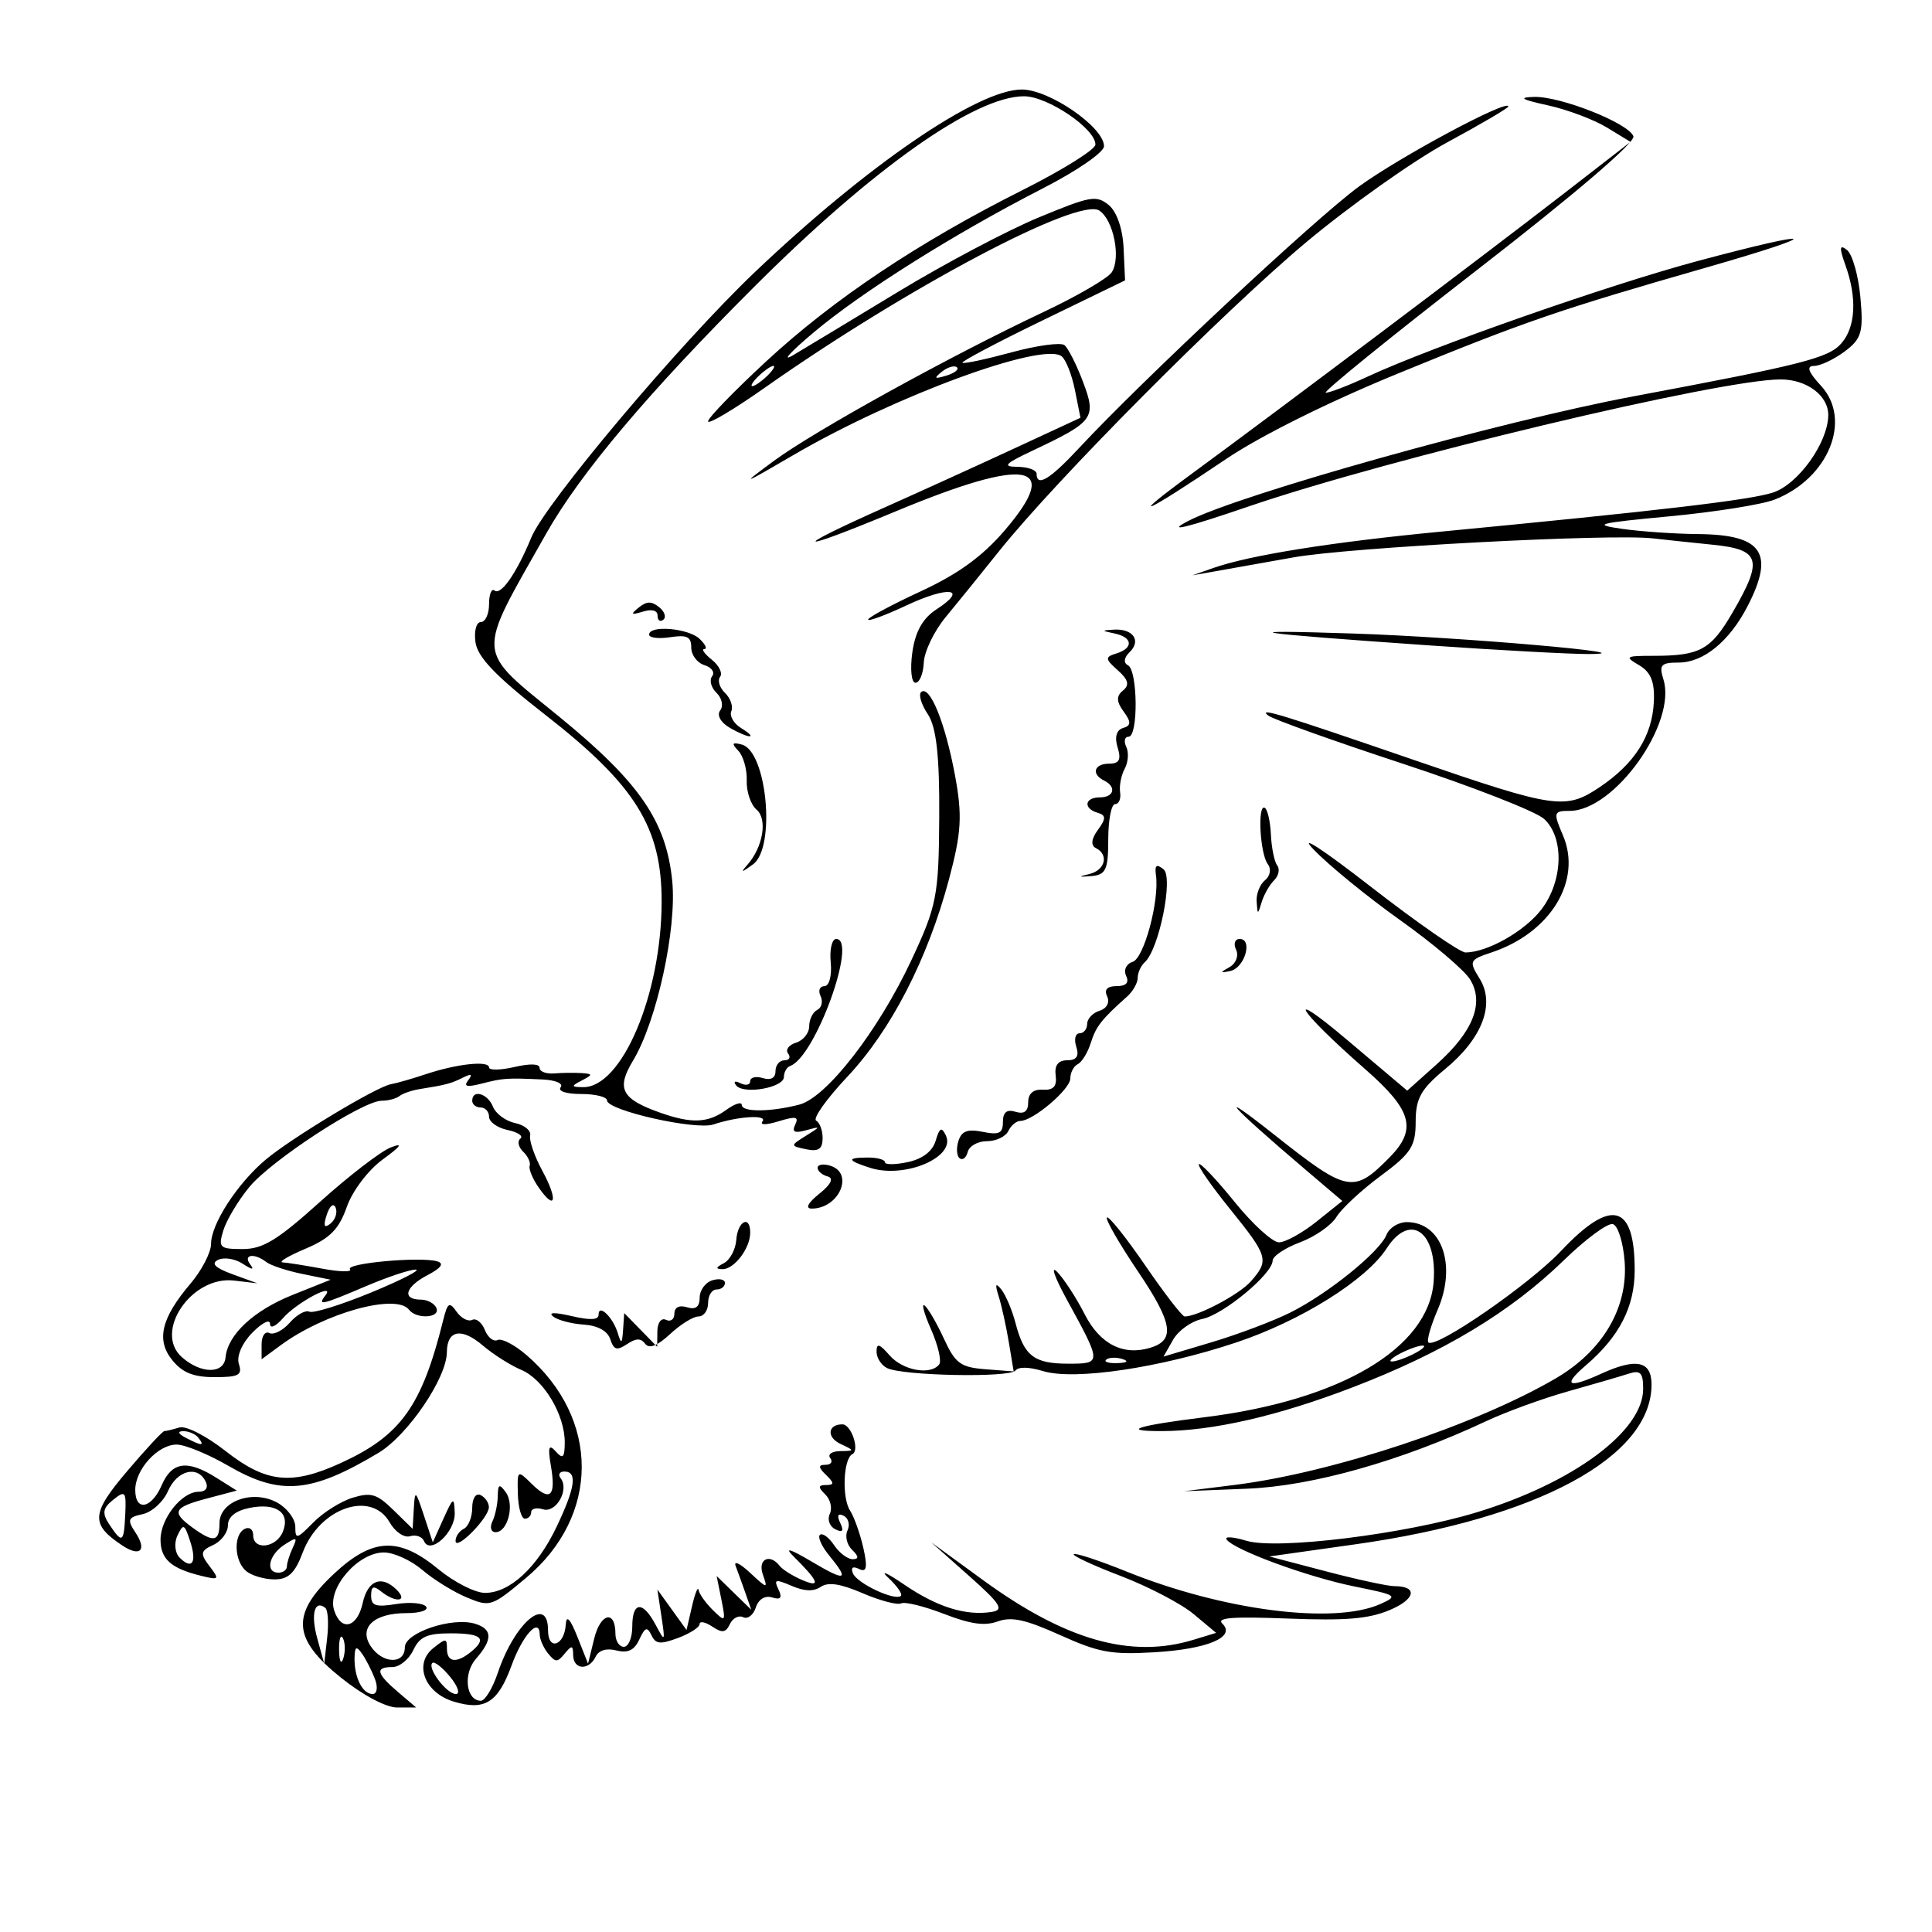 <svg xmlns="http://www.w3.org/2000/svg" viewBox="0 0 1000 1000"><path d="M176.49 868.368c-25.162-20.137-26.031-32.833-3.676-53.733 20.052-18.747 33.612-19.341 54.163-2.373 8.135 6.717 18.97 12.213 24.077 12.213 12.856 0 27.046-13.155 37.154-34.443 9.585-20.187 10.714-28.366 3.915-28.366-2.54 0-3.394 1.585-1.898 3.52 4.549 5.891-2.41 18.1-9.139 16.034-3.38-1.038-6.146-.367-6.146 1.492 0 1.86-1.472 3.375-3.27 3.37-1.799-.007-3.43-5.738-3.625-12.74-.35-12.535-.242-12.617 7.09-5.371 9.637 9.524 12.748 6.654 10.007-9.233-1.668-9.67-1.073-11.502 2.45-7.54 3.755 4.222 4.668 3.356 4.722-4.474.1-14.368-10.867-32.752-22.455-37.649-5.599-2.365-14.603-8.076-20.01-12.69-10.998-9.386-18.49-7.953-18.554 3.55-.074 13.344-20.28 43.034-35.46 52.107-34.933 20.878-50.786 22.235-77.673 6.647-10.417-6.039-22.459-10.98-26.759-10.98-9.693 0-21.394 12.83-21.394 23.458 0 11.353 8.36 9.818 13.734-2.52 5.278-12.116 13.27-13.19 28.202-3.79l10.61 6.678-15.372 4.06c-17.476 4.616-18.655 7.039-7.398 15.191 10.773 7.803 13.827 7.275 13.827-2.388 0-11.474 17.443-17.618 30.015-10.571 5.075 2.845 9.227 8.435 9.227 12.424 0 6.653.767 6.471 9.293-2.203 5.111-5.2 14.29-10.975 20.398-12.833 9.522-2.897 12.525-1.99 21.072 6.367l9.967 9.746.608-10.468c.571-9.845.881-9.638 5.213 3.49l4.605 13.957 5.513-12.213c5.084-11.263 5.539-11.5 5.844-3.044.361 9.964-12.793 22.012-15.92 14.58-.964-2.29-4.22-3.407-7.234-2.481-3.015.926-7.752-2.303-10.525-7.175-9.58-16.825-36.354-7.495-45.035 15.694-3.939 10.52-7.414 13.83-14.517 13.83-5.136 0-11.693-1.883-14.571-4.186-6.347-5.08-6.9-19.002-.872-21.983 2.398-1.186 4.36.291 4.36 3.283 0 8.07 12.036 6.593 15.4-1.89 3.879-9.78-3.489-15.004-17.261-12.238-7.208 1.448-11.22 4.663-11.22 8.993 0 3.706-3.434 8.3-7.63 10.208-6.578 2.99-6.841 4.5-1.906 10.947 5.326 6.956 5.023 7.304-4.36 5-15.595-3.83-20.986-8.639-20.986-18.72 0-10.95 11.01-24.775 19.732-24.775 3.68 0 5.147-2.104 3.647-5.234-4.128-8.609-14.805-5.937-19.52 4.885-2.424 5.565-8.355 10.945-13.18 11.954-7.514 1.572-8.05 2.916-3.732 9.371 6.208 9.284 2.567 13.006-6.7 6.85-16.536-10.982-16.204-16.473 2.318-38.3 9.768-11.512 18.508-20.93 19.422-20.93.913 0 4.386-.837 7.717-1.86 3.412-1.048 13.89 4.285 23.996 12.213 20.994 16.469 34.148 17.829 59.632 6.164 31.061-14.218 41.896-29.352 53.009-74.043 2.236-8.994 3.177-9.58 6.878-4.288 2.358 3.371 5.987 5.29 8.065 4.261s5.042 1.318 6.587 5.212 4.51 6.238 6.59 5.21c2.08-1.03 8.817 2.473 14.97 7.784 38.219 32.985 38.087 83.323-.302 115.39-17.83 14.892-18.489 15.108-30.64 10.05-6.831-2.843-17.177-9.244-22.99-14.224-5.814-4.98-14.765-9.055-19.89-9.055-13.379 0-29.353 18.437-25.797 29.774 3.557 11.34 11.994 9.291 14.836-3.603 2.575-11.682 9.586-14.554 17.32-7.095 6.521 6.288-.082 7.281-7.728 1.163-4.07-3.257-5.232-2.772-5.232 2.18 0 5.197 2.376 5.988 12.912 4.302 7.101-1.136 14.085-.547 15.518 1.309 1.453 1.881-3.06 3.375-10.198 3.375-16.844 0-24.87 7.52-18.381 17.224 6.068 9.073 17.59 9.397 17.59.494 0-7.637 24.51-15.855 36.397-12.205 9.022 2.77 9.137 8.175.386 18.173-6.767 7.732-5.104 21.676 2.586 21.676 2.144 0 6.096-6.532 8.782-14.515 8.746-25.993 25.974-40.531 25.974-21.918 0 10.773 8.52 7.96 9.177-3.03.307-5.125 2.283-3.044 5.995 6.313l5.536 13.958 3.205-13.055c3.24-13.203 10.969-14.923 10.969-2.442 0 3.726 1.962 6.773 4.36 6.773s4.36-4.71 4.36-10.468c0-13.075 5.447-13.467 12.126-.872 4.82 9.089 4.977 8.858 2.978-4.362l-2.11-13.958 7.543 10.468 7.544 10.468 2.827-12.213c1.555-6.717 3.085-10.55 3.4-8.518.316 2.032 3.659 6.743 7.428 10.468 6.476 6.4 6.718 6.102 4.394-5.44l-2.46-12.213 8.96 8.724 8.96 8.723-3.051-8.723c-1.679-4.798-3.946-11.079-5.04-13.958-1.093-2.879 2.243-1.309 7.413 3.49 9.135 8.478 9.322 8.502 6.652.872-2.745-7.843 3.595-11.025 8.726-4.38 1.475 1.908 6.732 5.205 11.684 7.326 9.942 4.258 8.598.699-4.702-12.453-4.67-4.618-1.577-3.697 9.384 2.795 17.99 10.655 19.952 9.992 9.22-3.116-3.922-4.79-6.043-9.58-4.714-10.644 1.33-1.064 4.608 1.34 7.285 5.343s7 7.278 9.607 7.278c3.303 0 3.234-1.453-.228-4.792-2.733-2.636-3.821-7.188-2.417-10.115 1.404-2.928.48-6.35-2.055-7.602-2.899-1.434-3.543-.059-1.736 3.708 2.02 4.215 1.272 5.197-2.528 3.318-2.969-1.468-4.25-5.065-2.846-7.993s.317-7.48-2.416-10.115c-3.761-3.627-3.65-4.792.458-4.792 4.33 0 4.33-1.058 0-5.234-4.045-3.9-4.115-5.234-.276-5.234 2.833 0 3.938-1.57 2.456-3.49s.855-3.537 5.193-3.595c7.505-.101 7.513-.281.166-3.704-7.342-3.42-6.725-10.148.93-10.148 4.618 0 9.118 13.474 5.155 15.434-4.67 2.31-5.499 22.494-1.197 29.166 2.127 3.298 5.23 12.039 6.899 19.425 2.255 9.986 1.698 12.769-2.172 10.855-3.294-1.63-4.47-.795-3.204 2.273 2.125 5.152 21.494 14.285 24.757 11.674 1.065-.852-1.813-5.054-6.395-9.339-4.581-4.284-.936-2.746 8.1 3.418 17.113 11.672 31.809 16.275 45.316 14.193 6.598-1.017 4.638-4.148-11.646-18.608l-19.578-17.386 26.892 19.594c42.624 31.056 76.43 40.652 108.67 30.844l11.858-3.608-11.662-9.742c-6.414-5.358-23.373-14.221-37.685-19.695-14.313-5.474-25.263-10.562-24.335-11.305.928-.743 13.169 3.286 27.2 8.953 50.026 20.205 107.34 27.572 131.39 16.888 9.455-4.2 8.799-4.654-13.08-9.07-24.223-4.89-62.08-18.744-66.358-24.284-1.385-1.794 3.186-1.538 10.158.568 15.86 4.79 82.058-3.375 119.23-14.708 50.055-15.26 86.162-42.028 86.162-63.876 0-8.451-1.385-9.876-7.63-7.85-4.197 1.363-18.265 5.463-31.263 9.114s-32.076 10.597-42.396 15.436c-43.9 20.588-89.884 33.582-123.64 34.937l-32.702 1.312 26.16-3.256c50.575-6.295 124.68-30.88 166.2-55.136 24.259-14.172 37.435-36.434 35.7-60.316-.731-10.061-3.488-18.862-6.126-19.557-2.638-.695-14.014 7.697-25.279 18.648-27.697 26.924-62.385 47.8-109.43 65.857-38.82 14.9-72.679 22.636-99.068 22.636-21.42 0-12.423-2.85 22.814-7.225 69.978-8.69 115.58-35.68 118.21-69.972 2.007-26.08-12.13-36.221-24.282-17.416-10.623 16.44-44.468 37.608-77.982 48.773-39.573 13.184-83.693 19.716-99.89 14.787-7.27-2.212-12.716-2.322-14.287-.288-2.93 3.795-58.365 2.726-66.468-1.281-2.984-1.476-5.426-5.296-5.426-8.489 0-4.578 1.434-4.165 6.787 1.95 6.842 7.818 21.17 10.41 25.627 4.638 1.325-1.715-.565-9.862-4.2-18.106-3.634-8.243-5.126-13.802-3.314-12.353 1.811 1.45 6.314 9.205 10.005 17.234 5.848 12.721 8.599 14.744 21.388 15.728l14.677 1.13-2.506-15.087c-1.377-8.298-3.746-19.013-5.263-23.811-1.986-6.28-1.593-7.258 1.402-3.49 2.287 2.88 5.592 10.73 7.343 17.447 4.419 16.948 9.6 20.936 27.201 20.936 17.486 0 17.486-.04-.648-33.149-6.307-11.515-8.575-17.987-5.041-14.383 3.534 3.605 9.95 13.472 14.257 21.927 7.903 15.514 19.992 21.664 34.082 17.337 12.908-3.964 11.48-12.799-6.337-39.234-9.905-14.695-17.196-27.368-16.203-28.163.993-.794 9.935 10.41 19.871 24.897 9.936 14.488 19.093 26.342 20.35 26.342 6.784 0 28.4-11.476 34.288-18.203 9.552-10.914 8.968-12.93-10.864-37.485-9.718-12.032-16.942-22.459-16.053-23.17.888-.71 9.215 8.105 18.503 19.591s19.606 20.884 22.929 20.884c3.323 0 12.061-4.818 19.419-10.706l13.378-10.706-19.218-16.336c-39.547-33.618-48.043-43.317-15.151-17.294 37.067 29.325 40.3 29.927 58.925 10.977 14.237-14.485 11.518-24.334-12.531-45.393-35.136-30.766-43.134-43.699-9.415-15.223l30.99 26.17 15.358-13.75c18.865-16.89 24.67-31.787 17.11-43.905-3.02-4.841-19.247-18.586-36.059-30.544-16.812-11.957-36.976-28.409-44.81-36.559-8.202-8.533 4.333-.389 29.556 19.203 24.09 18.712 46.133 34.022 48.987 34.022 11.237 0 30.531-10.89 39.216-22.136 11.316-14.653 12.043-37.219 1.511-46.95-4.196-3.878-37.062-16.73-73.034-28.56s-67.366-23.063-69.764-24.96c-5.605-4.436 6.012-.894 75.655 23.066 72.935 25.093 78.236 25.864 95.938 13.943 18.072-12.169 27.103-26.394 27.984-44.077.514-10.315-1.54-15.437-7.614-18.992-7.681-4.494-7.112-4.868 7.419-4.868 24.06 0 29.688-3.073 40.896-22.338 16.019-27.53 14.523-32.65-10.275-35.17-11.391-1.157-25.312-2.634-30.936-3.282-21.735-2.504-156.99 4.646-185.99 9.832-16.787 3.002-35.427 6.32-41.422 7.37l-10.901 1.912 10.9-3.82c18.843-6.603 61.278-13.373 117.73-18.782 112.91-10.819 159.53-16.297 171.69-20.173 13.119-4.18 28.604-25.724 28.784-40.046.128-10.153-11.061-18.569-24.688-18.569-31.376 0-203.07 41.008-275.44 65.787-32.48 11.121-43.058 13.659-31.155 7.475 26.368-13.699 161.92-51.656 230.13-64.444 87.919-16.48 101.27-19.878 107.9-27.454 7.447-8.509 8.239-23.46 2.143-40.472-3.267-9.114-3.075-10.986.807-7.88 2.8 2.241 5.925 13.297 6.944 24.57 1.622 17.95.608 21.422-8.17 27.966-5.512 4.11-12.654 7.472-15.871 7.472-4.07 0-2.97 3.116 3.618 10.247 16.278 17.62 3.927 47.992-23.967 58.936-6.49 2.546-30.838 6.428-54.111 8.628-37.961 3.588-40.52 4.257-24.873 6.51 9.592 1.382 27.35 2.603 39.46 2.714 33.208.303 39.693 9.776 25.526 37.286-9.367 18.188-22.84 29.214-35.697 29.214-9.133 0-10.233 1.212-7.888 8.691 7.093 22.617-25.33 68.076-48.554 68.076-8.303 0-8.527.825-3.442 12.664 10.064 23.427-6.459 50.493-37.006 60.62-11.43 3.788-11.758 4.507-6.14 13.517 8.21 13.171 1.43 30.966-17.852 46.856-12.5 10.3-15.233 15.183-15.233 27.218 0 12.726-2.395 16.436-18.097 28.037-9.954 7.354-20.263 16.926-22.911 21.273-2.648 4.347-11.14 10.258-18.871 13.137-7.731 2.879-14.1 7.142-14.151 9.475-.155 6.958-25.572 28.015-36.456 30.2-5.558 1.117-12.34 5.952-15.068 10.745l-4.962 8.714 24.925-7.432c13.71-4.087 32.101-11.039 40.871-15.449 19.566-9.837 46.124-31.338 49.631-40.179 1.428-3.598 6.147-6.543 10.488-6.543 18.105 0 25.965 22.192 16.031 45.266-3.676 8.54-5.84 16.202-4.808 17.028 4.06 3.248 52.27-30.04 68.646-47.399 26.032-27.593 38.098-24.429 38.098 9.99 0 18.948-7.947 34.427-25.295 49.265-12.244 10.473-9.2 12.163 7.854 4.362 18.288-8.367 26.161-6.688 26.161 5.579 0 37.519-59.019 69.364-153.2 82.663L657 805.62l29.251 7.685c16.088 4.226 32.037 7.684 35.443 7.684 12.431 0 10.996 6.829-2.617 12.463-10.881 4.503-22.442 5.457-52.298 4.315-29-1.11-37.295-.47-34.082 2.628 7.202 6.945-7.766 13.23-35.301 14.825-22.296 1.29-28.621.134-48.686-8.902-17.928-8.074-25.11-9.648-32.264-7.072-6.804 2.45-14.063 1.434-27.845-3.895-10.253-3.964-20.24-6.417-22.193-5.45-1.954.965-10.873-1.385-19.821-5.223-11.606-4.978-17.837-5.937-21.738-3.346-3.818 2.535-8.386 2.382-15.13-.506-8.445-3.617-9.296-3.38-6.77 1.891 2.063 4.301 1.127 5.487-3.268 4.137-3.75-1.151-7.067.883-8.477 5.197-1.274 3.898-4.205 6.154-6.513 5.013-2.308-1.142-5.407.447-6.885 3.53-2.177 4.54-3.924 4.788-9.178 1.298-3.569-2.37-6.504-2.94-6.523-1.265-.017 1.674-5.036 4.902-11.15 7.172-9.29 3.45-11.554 3.214-13.782-1.433-2.178-4.543-3.323-4.137-6.262 2.222-2.582 5.585-5.92 7.19-11.83 5.69-5.208-1.323-9.172-.13-10.791 3.247-3.494 7.285-11.538 6.753-11.621-.769-.058-5.227-.685-5.353-4.36-.872-3.817 4.653-4.771 4.653-8.588 0-2.361-2.879-4.323-7.29-4.36-9.802-.136-9.308-8.836.192-14.558 15.896-7.06 19.377-13.954 23.67-30.079 18.726-14.992-4.595-20.653-19.482-10.498-27.609 6.568-5.255 7.106-5.233 7.106.295 0 6.993 4.826 7.703 12.209 1.795 8.785-7.03 5.942-9.77-10.136-9.77-12.381 0-16.174 1.695-19.513 8.723-2.28 4.798-7.136 8.724-10.793 8.724-9.085 0-8.35 3.334 2.832 12.86l9.48 8.076h-9.824c-5.805 0-17.713-6.313-29.102-15.427zm17.552.597c-1.65-4.318-4.667-10.206-6.702-13.085-2.91-4.116-3.728-3.617-3.832 2.331-.176 10.004 4.146 18.605 9.348 18.605 2.325 0 2.852-3.491 1.186-7.85zm38.986-.981c-3.977-4.858-8.106-8.133-9.174-7.278-3.02 2.416 7.264 16.11 12.098 16.11 2.369 0 1.053-3.975-2.924-8.832zm-55.513-20.022c-1.194-2.363-2.099.415-2.01 6.172.089 5.758 1.066 7.69 2.172 4.296 1.105-3.395 1.032-8.106-.162-10.468zm-9.111-15.695c-5.578-4.464-7.65 3.175-4.23 15.599l3.648 13.248 1.525-13.435c.84-7.39.415-14.325-.943-15.412zm-19.91-21.464c0-1.763 1.348-6.08 2.996-9.596 2.638-5.627 2.116-5.819-4.36-1.603-8.043 5.236-9.95 14.403-2.996 14.403 2.398 0 4.36-1.442 4.36-3.204zm-50.122-13.22c-2.91-8.868-3.507-9.121-6.525-2.78-1.83 3.844-1.327 8.976 1.12 11.425 6.534 6.539 9.062 2.495 5.405-8.645zm-33.534-13.914c.55-11.72-.013-12.384-6.26-7.386-5.456 4.366-5.85 7.009-1.925 12.879 6.678 9.985 7.483 9.445 8.185-5.494zm37.87-39.462c-1.482-1.92-5.032-3.466-7.888-3.436-3.12.031-2.582 1.403 1.348 3.436 8.376 4.332 9.885 4.332 6.54 0zm478.26-40.767c-3.148-1.008-6.908-.884-8.357.275-1.45 1.16 1.126 1.984 5.722 1.833 5.08-.168 6.113-.995 2.635-2.109zm156.15-6.586c0-.96-3.924-.064-8.72 1.99-4.797 2.055-8.721 4.52-8.721 5.48 0 .96 3.924.064 8.72-1.99 4.797-2.054 8.72-4.52 8.72-5.48zm-501.32 100.77c-.053-2.285 1.865-5.126 4.263-6.312 2.398-1.186 4.36-6.082 4.36-10.88 0-4.927 1.898-7.785 4.36-6.567 2.399 1.186 4.317 4.027 4.264 6.312-.13 5.564-17.123 22.754-17.247 17.447zm19.058-10.087c1.456-3.035 2.706-8.924 2.78-13.085.109-6.28.815-6.631 4.15-2.068 4.68 6.403 1.05 20.673-5.259 20.673-2.375 0-3.127-2.484-1.671-5.52zm-165.61-83.43c-8.53-10.418-5.857-21.788 9.324-39.668 5.873-6.916 10.677-16.198 10.677-20.627 0-10.25 13.547-31.158 28.202-43.523 13.217-11.152 57.524-37.853 64.873-39.096 2.767-.468 10.917-2.81 18.112-5.205 16.216-5.398 32.702-7.143 32.702-3.46 0 1.521 5.887 1.415 13.081-.236 8.271-1.899 13.081-1.729 13.081.462 0 1.906 3.434 3.186 7.63 2.844 4.197-.341 10.575-.416 14.172-.165 5.813.404 5.813.83 0 3.838-5.648 2.92-5.542 3.39.773 3.436 20.053.146 40.488-48.138 40.59-95.905.081-38.512-13.549-60.43-60.186-96.777-25.467-19.848-35.034-29.773-36.16-37.511-.842-5.788.393-10.522 2.745-10.522 2.35 0 4.275-4.188 4.275-9.306s1.278-8.282 2.84-7.031c3.332 2.666 11.43-9.021 19.041-27.477 7.373-17.878 76.668-100.17 115.43-137.08 58.224-55.443 115.67-94.765 138.44-94.765 14.261 0 42.54 19.5 42.54 29.334 0 3.143-13.89 12.724-31.613 21.808-45.937 23.544-93.85 53.675-118.82 74.719-11.99 10.107-16.729 15.365-10.53 11.684 6.198-3.68 30.728-18.488 54.51-32.905s56.421-31.682 72.53-38.366c26.902-11.162 29.861-11.696 36.297-6.546 4.195 3.357 7.311 12.32 7.765 22.333l.758 16.725-42.782 20.76c-23.53 11.418-42.15 21.267-41.376 21.886.773.62 12.177-1.802 25.342-5.382 13.164-3.58 25.512-5.265 27.44-3.746 1.927 1.52 6.27 10.116 9.65 19.103 7.01 18.641 5.645 20.491-26.236 35.546-14.395 6.798-15.728 8.255-7.63 8.345 5.395.06 9.81 1.679 9.81 3.598 0 7.045 6.903 2.884 21.8-13.142 32.642-35.11 122.34-118.94 145.01-135.52 20.873-15.266 77.36-45.543 77.36-41.464 0 .82-14.225 9.175-31.612 18.568-17.386 9.394-50.252 32.672-73.034 51.73-42.762 35.771-129.61 123.13-159.01 159.96-9.195 11.515-21.61 26.843-27.586 34.062-5.977 7.22-11.075 17.815-11.33 23.545-.253 5.73-2.187 10.423-4.298 10.427-2.11.003-2.844-7.041-1.631-15.657 1.53-10.864 5.379-17.723 12.558-22.38 16.71-10.842 6.233-12.237-15.468-2.06-10.98 5.15-19.963 8.469-19.963 7.376 0-1.093 12.263-7.673 27.252-14.622 19.413-9 31.91-18.07 43.447-31.532 30.036-35.047 11.754-38.214-56.548-9.795-52.358 21.785-55.926 20.369-5.43-2.156 17.986-8.023 48.11-21.73 66.943-30.463l34.24-15.876-2.851-14.288c-1.57-7.858-4.651-15.729-6.85-17.49-9.634-7.72-86.38 20.46-138.44 50.832-27.5 16.044-28.157 16.246-10.453 3.207 21.131-15.564 90.982-54.132 139.33-76.932 17.477-8.242 33.43-17.52 35.45-20.615 4.86-7.45.919-27.084-6.416-31.955-10.726-7.125-99.596 39.924-173.09 91.635-16.187 11.39-29.432 19.252-29.432 17.472 0-1.78 13.62-15.83 30.267-31.221 34.744-32.123 78.597-61.408 132.53-88.5 20.683-10.39 37.644-20.974 37.691-23.52.151-8.183-24.716-25.03-36.946-25.03-25.458 0-78.258 37.29-139.7 98.665-54.717 54.654-89.972 96.47-107.56 127.58-36.71 64.927-37.14 59.08 6.978 95.148 41.296 33.76 55.092 53.857 58.192 84.77 2.473 24.647-7.997 72.625-20.292 92.989-8.77 14.526-6.013 19.83 13.983 26.913 16.372 5.798 24.812 5.44 34.334-1.456 4.386-3.176 7.974-4.302 7.974-2.502 0 3.77 14.967 3.674 29.79-.192 14.058-3.666 40.78-38.058 57.863-74.474 13.29-28.327 14.31-33.544 14.552-74.395.188-31.575-1.478-46.541-5.922-53.208-3.401-5.102-4.928-10.282-3.393-11.51 4.471-3.578 12.38 15.9 17.435 42.943 3.908 20.903 3.4 29.799-3.09 54.086-11.04 41.322-29.993 78.116-52.634 102.18-10.75 11.426-17.991 21.632-16.093 22.681 1.897 1.049 3.4 5.205 3.338 9.236-.084 5.51-2.205 6.891-8.543 5.565-8.268-1.73-8.271-1.864-.156-6.926 7.892-4.923 7.9-5.057.16-2.908-5.98 1.66-7.47.904-5.66-2.87 1.996-4.162.402-4.499-8.484-1.795-6.596 2.007-9.945 2.04-8.433.081 2.79-3.613-12.818-2.64-25.373 1.581-9.24 3.107-55.12-7.254-55.12-12.448 0-1.821-6.003-3.311-13.339-3.311-7.782 0-12.215-1.454-10.643-3.49 1.523-1.972-2.63-3.728-9.553-4.039-18.427-.827-20.128-.71-31.325 2.146-7.783 1.985-9.512 1.547-6.957-1.761 2.43-3.147 1.654-3.53-2.724-1.344-6.193 3.092-8.796 3.783-22.349 5.933-4.127.654-8.87 2.282-10.537 3.617-1.668 1.335-5.798 2.427-9.178 2.427-9.91 0-57.32 30.956-68.658 44.828-5.73 7.011-11.73 17.065-13.336 22.343-2.687 8.835-1.893 9.596 10 9.596 10.506 0 17.992-4.568 40.084-24.46 14.941-13.455 31.414-26.117 36.607-28.14 6.6-2.57 5.377-.722-4.063 6.142-7.576 5.509-15.785 16.323-18.7 24.636-4.062 11.58-8.732 16.31-21.379 21.655-8.9 3.76-14.219 6.945-11.82 7.075 2.397.13 11.703 1.603 20.68 3.271 8.975 1.668 15.358 1.789 14.183.267-2.387-3.091 36.016-6.608 45.016-4.122 3.887 1.074 2.267 3.422-4.985 7.23-11.59 6.084-13.299 12.608-3.308 12.632 3.4.007 6.997 1.971 7.993 4.362 2.147 5.155-10.278 5.906-14.177.858-6.652-8.614-43.703 1.65-66.494 18.423l-9.81 7.22v-7.794c0-4.286 1.828-6.889 4.062-5.784 2.234 1.105 6.982-1.328 10.552-5.406 3.57-4.079 8.118-6.622 10.109-5.651 1.99.97 16.372-3.494 31.96-9.92s25.993-11.762 23.122-11.855c-2.871-.093-14.445 3.756-25.721 8.554-23.051 9.809-25.321 10.334-21.114 4.886 5.644-7.308-14.794 3.562-21.846 11.62-3.86 4.411-6.764 5.695-6.764 2.992 0-2.605-4.132-.533-9.181 4.604-5.302 5.394-8.238 12.228-6.95 16.173 1.893 5.79-.02 6.832-12.52 6.832-10.912 0-16.605-2.263-21.873-8.698zm27.5-1.535c1.108-11.76 14.563-24.276 34.796-32.362l19.599-7.833-14.596-2.974c-8.028-1.636-16.46-4.421-18.738-6.19-6.105-4.74-12.155-3.912-8.359 1.145 2.335 3.11 1.212 3.024-3.912-.3-3.975-2.58-9.636-3.45-12.668-1.951-3.807 1.883-1.534 4.15 7.44 7.422l12.92 4.712-12.129-1.426c-21.94-2.578-41.753 26.576-26.954 39.663 9.894 8.749 21.782 8.799 22.601.095zm56.98-77.479c-1.089-2.613-3.065-1.031-4.607 3.687-1.897 5.804-1.329 7.167 1.907 4.577 2.533-2.028 3.748-5.746 2.7-8.264zm223.3-430.46c2.985-2.878 4.447-5.234 3.248-5.234s-4.623 2.356-7.608 5.234c-2.986 2.88-4.447 5.234-3.248 5.234s4.622-2.355 7.608-5.234zm98.22-4.56c-1.342-1.074-4.86-.002-7.818 2.383-4.274 3.446-3.773 3.847 2.441 1.953 4.3-1.31 6.72-3.261 5.378-4.336zm-179.37 503.11c-1.401-4.291-6.488-7.091-13.757-7.573-6.343-.42-13.45-2.297-15.791-4.172-2.772-2.218.587-2.296 9.618-.223 9.757 2.24 13.877 2.014 13.877-.759 0-5.868 7.483 1.384 9.972 9.665 1.738 5.784 2.2 5.486 2.7-1.745l.603-8.723 8.526 8.723 8.527 8.724.097-8.057c.054-4.469 2.039-7.097 4.457-5.9 2.398 1.185 4.36-.243 4.36-3.175 0-3.304 2.486-4.567 6.54-3.322 4.47 1.373 6.541-.2 6.541-4.97 0-3.838 2.943-7.883 6.54-8.987s6.54-.488 6.54 1.371-1.961 3.38-4.36 3.38-4.36 3.14-4.36 6.979-2.224 6.979-4.943 6.979-9.34 4.094-14.713 9.099c-6.583 6.131-10.787 7.783-12.886 5.065-2.34-3.03-4.702-2.982-9.488.198-5.18 3.44-6.79 2.958-8.598-2.577zm58.686-39.298c3.232-1.639 6.175-7.11 6.54-12.157.702-9.7 7.205-13.055 7.205-3.718 0 8.077-8.252 18.97-14.324 18.909-3.718-.038-3.546-.942.58-3.034zm49.445-35.95c6.139-4.914 7.693-8.126 4.36-9.015-2.848-.76-5.178-2.771-5.178-4.47s2.943-2.186 6.54-1.081c12.555 3.855 4.628 22.198-9.592 22.198-3.471 0-1.972-2.958 3.87-7.633zm-145.28-3.41c-3.102-4.482-5.154-9.492-4.56-11.133.593-1.642-.935-4.927-3.397-7.3-2.461-2.374-3.106-5.411-1.433-6.75s-1.287-3.34-6.578-4.448-9.62-4.185-9.62-6.84-1.963-4.827-4.36-4.827-4.36-1.57-4.36-3.49c0-6.085 8.024-3.762 10.75 3.113 1.44 3.63 6.599 7.435 11.463 8.453 4.865 1.018 8.363 3.935 7.774 6.483-.589 2.548 2.259 10.762 6.329 18.253 8.23 15.151 6.797 21.211-2.008 8.487zm171.71-10.035c-12.112-3.856-12.415-5.343-1.09-5.343 4.796 0 8.72 1.098 8.72 2.44 0 1.342 5.337 1.298 11.86-.098 7.585-1.623 12.765-5.602 14.372-11.04 2.017-6.824 3.059-7.36 5.287-2.72 5.344 11.126-21.178 22.481-39.149 16.76zm46.257-4.982c-1.538-1.243-1.804-5.295-.593-9.003 1.675-5.126 4.7-6.242 12.606-4.654 8.463 1.7 10.403.738 10.403-5.158 0-5.01 2.02-6.627 6.54-5.24 4.468 1.372 6.541-.198 6.541-4.955 0-4.491 2.71-6.793 7.63-6.48 5.454.346 7.335-1.755 6.592-7.367-.69-5.225 1.302-7.85 5.96-7.85 4.85 0 6.297-2.142 4.716-6.98-1.254-3.838-.502-6.978 1.672-6.978s3.952-2.188 3.952-4.861 2.91-5.755 6.467-6.847c3.68-1.13 5.358-4.299 3.893-7.352-1.698-3.542-.034-5.366 4.9-5.366s6.6-1.824 4.901-5.366c-1.415-2.952.1-6.188 3.367-7.19 5.899-1.812 13.933-31.72 12.074-44.945-.718-5.11.303-5.885 3.93-2.983 5.208 4.168-2.304 41.417-9.7 48.096-2.019 1.824-3.67 5.469-3.67 8.1s-2.453 6.975-5.45 9.65c-13.322 11.887-16.169 15.519-18.838 24.032-1.562 4.98-4.584 9.918-6.717 10.973-2.132 1.055-3.877 4.393-3.877 7.418 0 5.623-19.296 22.003-25.92 22.003-2.018 0-4.799 2.355-6.179 5.234s-6.352 5.234-11.047 5.234c-4.696 0-9.172 2.496-9.947 5.547-.776 3.051-2.668 4.53-4.206 3.288zm-115.7-37.75c-1.575-2.04-.599-2.497 2.284-1.071 2.769 1.37 5.034.876 5.034-1.096s2.943-2.682 6.54-1.577c4.142 1.271 6.54-.049 6.54-3.6 0-3.083 2.079-5.607 4.618-5.607s3.397-1.581 1.904-3.514c-1.492-1.933.354-4.456 4.103-5.607 3.75-1.152 6.817-4.973 6.817-8.493 0-3.52 1.876-7.328 4.17-8.462s3.064-4.367 1.713-7.185-.447-5.122 2.009-5.122c2.455 0 3.92-5.496 3.254-12.213-.666-6.717.611-12.213 2.839-12.213 11.284 0-10.843 61.11-23.795 65.717-1.799.64-3.27 3.205-3.27 5.7 0 5.585-20.962 9.261-24.76 4.343zm255.4-61.184c3.347-1.872 4.88-5.917 3.407-8.99-1.473-3.072-.642-5.586 1.848-5.586 6.954 0 2.617 14.966-4.8 16.567-5.444 1.175-5.52.841-.455-1.991zm14.04-33.942c-.277-3.935 1.679-8.901 4.348-11.037 2.668-2.136 3.313-5.876 1.433-8.311-4.02-5.206-5.452-31.074-1.615-29.176 1.443.713 2.888 6.936 3.212 13.829.324 6.892 1.794 14.093 3.269 16.002 1.474 1.909.76 5.365-1.587 7.68-2.346 2.314-5.23 7.349-6.41 11.187-2.1 6.838-2.153 6.834-2.649-.174zm-86.62-14.24c8.254-1.947 10.274-10.036 3.36-13.456-2.69-1.331-2.287-4.805 1.09-9.386 4.257-5.775 4.238-7.598-.09-8.852-7.612-2.206-6.824-7.977 1.09-7.977 7.405 0 8.77-5.464 2.18-8.723-6.772-3.35-5.137-8.724 2.653-8.724 5.24 0 6.344-2.133 4.368-8.435-1.646-5.248-.59-9.03 2.798-10.012 4.236-1.227 4.303-3.126.305-8.564-3.75-5.1-3.837-8.028-.321-10.842 3.515-2.814 2.791-5.646-2.681-10.485-6.62-5.854-6.71-6.872-.769-8.697 9.02-2.77 8.532-8.375-.902-10.348-6.879-1.438-6.904-1.635-.257-2 9.849-.54 14.186 5.735 8.051 11.65-2.93 2.826-3.288 5.59-.878 6.783 5.094 2.52 5.42 36.992.348 36.992-2.046 0-2.59 2.355-1.21 5.234s1.017 7.982-.807 11.34c-1.824 3.36-2.892 8.855-2.373 12.214.52 3.359-.65 6.106-2.6 6.105-1.95-.001-3.544 8.215-3.544 18.258 0 15.689-1.228 18.363-8.72 18.993-6.763.568-7.007.328-1.09-1.067zm-176.95-4.79c8.1-9.195 10.495-23.655 4.727-28.534-3-2.538-5.29-9.325-5.088-15.082.202-5.758-1.76-12.686-4.36-15.397-3.646-3.803-3.232-4.537 1.813-3.21 13.03 3.423 17.701 53.37 5.8 62.011-6.108 4.435-6.646 4.475-2.892.213zm-9.281-71.002c-4.61-2.698-6.665-6.485-4.818-8.877 1.772-2.294.922-6.39-1.89-9.1s-3.836-6.578-2.279-8.595-.235-4.609-3.985-5.76c-3.749-1.152-6.816-5.25-6.816-9.106 0-5.598-2.198-6.676-10.901-5.345-5.996.918-10.901.315-10.901-1.337 0-5.07 20.396-3.332 26.16 2.228 2.986 2.879 4.067 5.234 2.403 5.234s.076 2.482 3.867 5.516 5.724 7.027 4.296 8.876c-1.428 1.849-.28 5.595 2.552 8.325 2.832 2.73 4.3 6.98 3.263 9.443s1.23 6.392 5.038 8.73c9.498 5.831 4.009 5.619-5.99-.232zm361.73-42.576c-93.003-6.466-104.42-8.248-39.242-6.125 55.824 1.817 156.07 10.545 122.09 10.629-9.593.024-46.873-2.004-82.845-4.504zm-398.96-15.32c0-2.792-2.837-3.58-7.63-2.12-6.118 1.864-6.55 1.454-2.18-2.07 4.196-3.382 6.637-3.443 10.61-.264 2.837 2.271 3.818 5.202 2.18 6.514-1.64 1.311-2.98.384-2.98-2.06zm276.87-73.76c44.27-32.44 151.35-113.09 191.85-144.47l34.882-27.032-12.236-7.45c-6.73-4.098-20.464-9.259-30.522-11.47-13.761-3.024-15.547-4.103-7.22-4.361 13.588-.42 48.827 13.515 51.478 20.357 1.18 3.048-30.198 29.899-80.447 68.836-45.311 35.11-80.77 63.875-78.8 63.918 1.972.044 11.783-3.734 21.802-8.395 32.783-15.249 124.96-47.529 170.72-59.78 63.66-17.048 66.97-14.548 4.468 3.374-76.423 21.914-93.984 27.951-159.75 54.924-36.152 14.827-70.987 32.161-88.857 44.215-43.17 29.12-52.413 33.025-17.368 7.337z"/></svg>